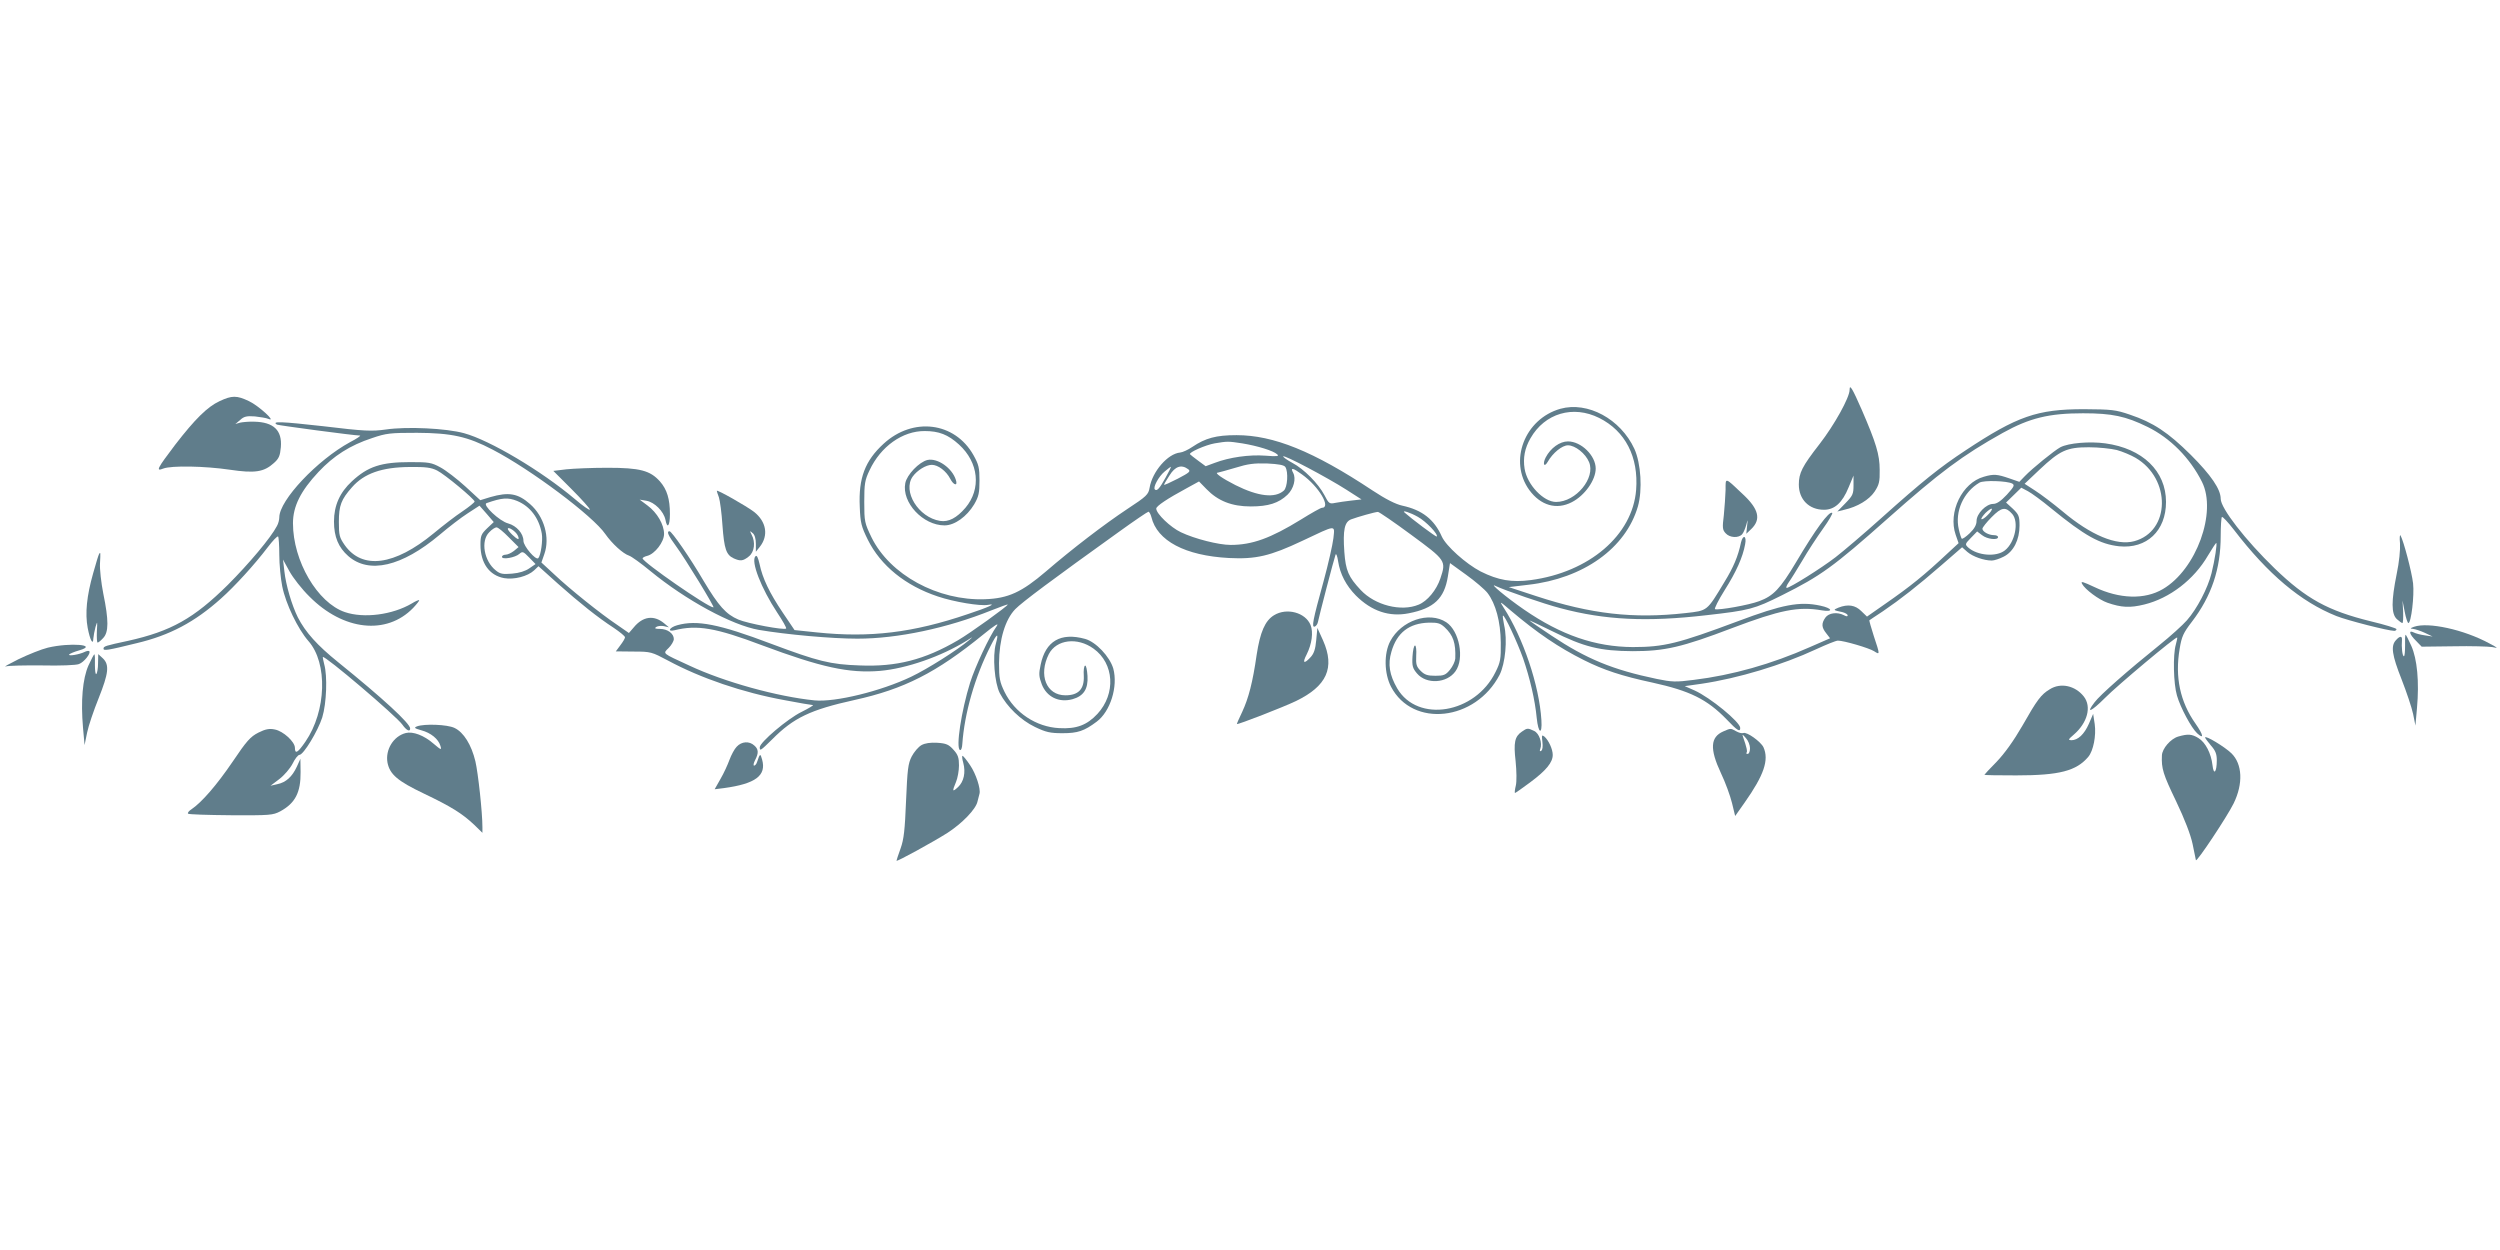 <?xml version="1.0" standalone="no"?>
<!DOCTYPE svg PUBLIC "-//W3C//DTD SVG 20010904//EN"
 "http://www.w3.org/TR/2001/REC-SVG-20010904/DTD/svg10.dtd">
<svg version="1.0" xmlns="http://www.w3.org/2000/svg"
 width="1280pt" height="640pt" viewBox="0 0 1280 640"
 preserveAspectRatio="xMidYMid meet">
<g transform="translate(0,640) scale(0.1,-0.1)"
fill="#607d8b" stroke="none">
<path d="M9470 4404 c0 -39 -78 -180 -155 -279 -88 -113 -105 -147 -105 -206
0 -76 52 -129 129 -129 54 0 94 36 126 115 l25 60 0 -50 c0 -44 -4 -53 -41
-91 l-42 -43 36 9 c67 15 127 51 155 93 23 35 27 51 26 111 0 79 -19 139 -91
306 -50 114 -63 135 -63 104z"/>
<path d="M1124 4346 c-62 -29 -125 -91 -227 -223 -93 -123 -101 -138 -61 -122
42 16 212 13 341 -6 128 -19 174 -12 225 34 26 23 32 37 36 82 7 86 -37 128
-137 130 -26 1 -58 -2 -72 -5 l-24 -7 25 21 c19 18 34 21 75 18 27 -3 59 -8
70 -13 43 -18 -51 68 -100 91 -63 30 -87 30 -151 0z"/>
<path d="M7989 4307 c-183 -52 -266 -268 -159 -416 58 -79 139 -103 218 -62
66 34 122 113 122 172 0 66 -74 139 -142 139 -42 0 -89 -34 -114 -82 -17 -33
-8 -54 10 -23 26 46 74 85 104 85 37 0 90 -42 108 -86 34 -81 -67 -204 -169
-204 -64 0 -148 88 -161 170 -9 55 1 106 30 156 73 128 218 171 352 104 134
-67 202 -200 189 -368 -18 -232 -240 -422 -539 -462 -98 -13 -167 -1 -257 44
-75 39 -177 130 -199 179 -39 88 -101 136 -202 158 -33 7 -85 33 -153 78 -303
201 -507 283 -696 283 -105 0 -159 -15 -226 -60 -22 -15 -50 -28 -63 -29 -63
-6 -142 -97 -156 -180 -6 -35 -15 -44 -114 -109 -119 -79 -281 -203 -417 -320
-124 -106 -193 -138 -312 -142 -241 -9 -487 125 -581 317 -35 73 -37 80 -37
181 0 93 3 112 27 162 57 122 169 202 283 201 72 0 119 -18 175 -69 101 -92
115 -227 33 -324 -45 -52 -86 -74 -130 -67 -111 18 -193 152 -140 227 23 32
68 60 98 60 32 0 74 -32 94 -71 18 -35 40 -39 29 -6 -19 61 -94 113 -145 102
-43 -10 -106 -76 -114 -119 -19 -99 91 -216 201 -216 52 0 114 45 152 108 23
40 27 58 27 122 0 65 -4 82 -31 130 -96 170 -310 196 -460 58 -95 -87 -129
-176 -122 -323 3 -82 8 -101 41 -168 66 -133 193 -236 359 -291 83 -28 217
-50 256 -43 49 9 4 -12 -102 -47 -282 -96 -502 -122 -773 -94 l-115 12 -60 89
c-68 101 -104 176 -119 249 -8 34 -14 47 -21 40 -25 -25 29 -164 111 -288 28
-42 49 -79 46 -82 -9 -10 -199 26 -245 46 -63 27 -101 70 -177 197 -70 120
-164 255 -175 255 -17 0 -6 -23 33 -76 48 -65 200 -314 192 -314 -28 0 -362
232 -363 251 0 4 11 10 24 13 39 10 86 71 86 112 0 48 -35 109 -85 146 l-40
30 35 -6 c41 -7 88 -54 97 -97 9 -49 23 -33 23 29 0 77 -15 126 -51 167 -50
56 -102 70 -269 70 -80 0 -175 -4 -211 -8 l-66 -8 94 -94 c51 -51 93 -98 93
-104 0 -6 -35 18 -77 54 -172 145 -435 301 -567 337 -91 25 -291 35 -400 19
-72 -10 -108 -9 -323 17 -215 24 -264 26 -235 8 7 -4 395 -56 425 -56 7 0 -16
-16 -51 -34 -167 -91 -362 -297 -362 -385 0 -12 -5 -32 -12 -44 -31 -60 -144
-194 -252 -302 -173 -171 -290 -237 -510 -286 -117 -25 -126 -28 -126 -40 0
-12 20 -9 170 28 169 40 297 108 431 228 71 63 173 175 239 262 26 34 50 60
54 56 3 -3 6 -46 6 -94 0 -48 7 -121 15 -161 18 -90 80 -218 134 -280 100
-113 92 -359 -15 -515 -39 -57 -54 -66 -54 -32 0 31 -60 86 -103 94 -28 6 -48
2 -84 -16 -41 -21 -60 -42 -132 -149 -81 -119 -158 -208 -210 -243 -14 -9 -22
-19 -18 -23 3 -4 102 -7 219 -8 200 -1 215 0 253 20 77 42 105 97 104 201 l-1
68 -18 -40 c-24 -52 -56 -81 -100 -90 l-35 -8 45 34 c25 19 55 54 68 79 12 25
28 45 35 45 21 0 95 123 117 192 22 72 27 212 10 272 -5 19 -8 36 -7 37 9 10
376 -302 407 -346 21 -30 40 -39 40 -20 0 26 -139 154 -368 339 -108 87 -168
154 -207 230 -31 63 -61 164 -69 236 l-7 60 33 -60 c18 -33 64 -92 103 -130
173 -174 394 -198 530 -58 19 20 33 38 31 40 -2 2 -19 -5 -38 -17 -99 -58
-245 -77 -342 -44 -141 48 -266 262 -266 455 0 86 39 165 131 263 77 82 161
136 274 173 73 25 93 27 230 27 177 -1 259 -19 387 -86 195 -101 514 -340 577
-432 35 -50 91 -101 122 -111 12 -4 61 -39 108 -78 184 -151 419 -278 556
-302 141 -24 373 -45 505 -45 206 0 460 54 686 145 46 18 84 32 84 30 0 -8
-193 -147 -255 -183 -171 -100 -315 -137 -504 -129 -150 5 -213 21 -453 111
-267 101 -380 123 -480 95 -40 -11 -54 -35 -15 -26 116 29 211 13 449 -77 303
-113 445 -144 603 -131 137 12 314 74 445 155 34 22 34 22 10 1 -58 -49 -211
-146 -295 -186 -155 -74 -388 -131 -494 -121 -190 19 -462 94 -641 178 -143
66 -137 60 -106 91 14 14 26 35 26 45 0 28 -32 52 -71 52 -25 0 -30 3 -19 10
8 5 26 7 40 4 l25 -6 -25 21 c-52 43 -108 36 -155 -21 l-25 -29 -59 41 c-84
56 -245 185 -323 259 l-66 61 15 43 c30 85 -1 193 -73 256 -62 55 -109 63
-203 36 l-52 -16 -76 70 c-43 39 -100 83 -128 98 -46 25 -59 27 -155 27 -148
0 -216 -22 -298 -98 -62 -57 -92 -124 -92 -206 0 -79 23 -133 73 -177 106 -93
274 -54 467 108 47 40 112 90 145 111 l60 39 37 -42 36 -42 -34 -32 c-30 -29
-34 -38 -34 -84 0 -94 45 -157 121 -171 51 -9 121 9 154 40 l22 21 99 -89
c114 -101 204 -173 287 -227 31 -21 57 -42 57 -48 0 -6 -11 -24 -24 -41 l-23
-31 91 -1 c89 0 93 -2 176 -46 167 -90 383 -164 598 -203 73 -14 138 -25 144
-25 6 0 -20 -16 -58 -35 -72 -35 -214 -156 -214 -181 0 -21 4 -18 63 40 110
111 196 152 422 202 254 56 418 139 659 335 60 49 83 63 69 43 -38 -53 -110
-207 -136 -289 -45 -145 -74 -334 -52 -345 6 -3 11 11 12 30 11 158 64 344
145 503 33 66 43 70 27 12 -18 -64 -7 -202 20 -254 37 -70 107 -138 180 -173
56 -27 78 -32 141 -32 78 0 111 11 175 59 70 52 110 180 85 272 -18 61 -89
137 -145 152 -124 34 -202 -11 -227 -133 -10 -46 -9 -60 6 -100 25 -64 87 -95
157 -76 57 16 81 52 77 119 -2 31 -7 55 -12 53 -6 -1 -9 -25 -7 -52 3 -68 -27
-100 -94 -100 -98 0 -139 104 -85 211 39 75 146 88 229 28 106 -76 115 -231
20 -334 -54 -58 -108 -78 -196 -73 -118 6 -228 79 -280 186 -24 50 -28 68 -28
147 1 120 31 222 83 276 35 36 192 153 531 396 79 57 147 103 151 103 4 0 11
-12 15 -27 29 -122 173 -198 397 -210 138 -7 211 10 376 88 178 84 166 83 159
13 -4 -33 -26 -131 -50 -219 -56 -203 -63 -239 -45 -233 7 3 14 13 16 24 4 23
82 323 90 344 3 8 9 -6 13 -33 10 -66 41 -125 91 -176 80 -80 171 -111 271
-91 129 25 182 76 200 188 l11 69 83 -60 c46 -33 95 -75 109 -93 42 -55 67
-147 68 -254 1 -85 -2 -101 -27 -151 -104 -213 -398 -262 -503 -84 -40 69 -49
124 -30 188 28 98 91 146 191 149 46 1 59 -3 81 -23 45 -42 58 -81 55 -161 -1
-14 -13 -40 -27 -57 -22 -27 -32 -31 -75 -31 -40 0 -55 5 -75 25 -22 22 -25
33 -23 78 2 28 -1 52 -6 52 -6 0 -11 -25 -13 -56 -3 -49 1 -61 23 -87 48 -57
153 -51 197 11 47 65 20 207 -47 251 -88 58 -231 9 -287 -97 -33 -63 -31 -165
4 -233 111 -212 433 -176 556 61 29 58 41 179 23 255 -5 24 -8 46 -6 48 7 7
72 -132 103 -218 35 -102 61 -212 70 -306 8 -80 29 -90 24 -11 -11 178 -93
421 -194 577 -22 34 -20 33 37 -16 136 -115 245 -189 375 -254 100 -50 192
-81 351 -115 191 -42 279 -85 379 -188 55 -58 70 -67 70 -44 0 30 -154 156
-234 192 l-50 22 85 12 c189 28 414 96 588 177 52 24 101 44 111 44 31 0 160
-38 185 -54 31 -20 31 -19 -1 77 -14 43 -24 80 -23 81 2 2 33 22 69 46 91 62
178 130 300 236 l106 92 27 -24 c28 -24 85 -44 125 -44 12 0 40 9 61 20 50 25
81 86 81 159 0 48 -4 57 -34 86 l-35 32 39 38 39 38 34 -18 c19 -10 72 -49
118 -87 174 -142 250 -184 349 -195 141 -14 240 79 240 227 0 158 -120 274
-311 300 -80 11 -188 2 -230 -20 -30 -16 -145 -109 -182 -148 l-28 -29 -52 18
c-61 21 -79 23 -130 8 -111 -31 -184 -181 -144 -297 l15 -43 -52 -48 c-126
-118 -193 -172 -324 -263 l-93 -65 -29 28 c-31 31 -68 37 -117 18 -29 -12 -28
-13 20 -23 15 -4 27 -11 27 -17 0 -6 -6 -6 -19 1 -34 18 -78 12 -95 -12 -21
-30 -20 -50 4 -80 l20 -26 -103 -45 c-196 -87 -398 -144 -595 -168 -92 -12
-112 -11 -190 5 -225 47 -359 102 -539 222 -62 41 -113 76 -113 78 0 1 53 -24
118 -56 163 -81 243 -101 412 -102 163 0 251 20 508 118 246 93 339 112 460
91 61 -10 54 11 -8 24 -106 23 -194 6 -423 -80 -305 -114 -377 -132 -537 -132
-192 1 -367 61 -557 192 -93 64 -183 140 -146 121 51 -24 245 -91 333 -114
228 -61 444 -71 746 -36 221 25 245 31 389 103 196 98 261 144 540 392 267
237 382 323 590 439 137 76 236 100 410 100 149 0 219 -15 331 -70 116 -57
217 -159 278 -281 78 -155 -29 -449 -200 -549 -93 -55 -222 -51 -350 10 -60
28 -72 32 -64 17 15 -29 87 -82 130 -97 72 -25 116 -27 189 -9 130 32 254 127
326 251 21 35 40 64 42 64 6 0 -7 -87 -24 -155 -19 -76 -74 -182 -126 -241
-22 -25 -85 -82 -141 -127 -159 -128 -304 -255 -332 -293 -47 -61 -17 -48 53
22 63 64 364 316 370 310 2 -1 -2 -18 -7 -37 -15 -52 -12 -199 6 -260 18 -63
74 -166 103 -193 37 -34 33 -10 -8 49 -79 112 -106 239 -81 384 10 62 19 81
62 137 101 132 148 271 148 440 0 50 3 93 6 97 4 3 31 -26 62 -66 175 -228
342 -368 524 -441 58 -23 266 -76 297 -76 6 0 11 4 11 9 0 4 -60 23 -132 40
-219 54 -330 115 -491 270 -151 146 -277 309 -277 357 0 49 -49 121 -153 225
-117 116 -193 166 -312 206 -73 25 -93 27 -235 28 -240 0 -342 -36 -605 -210
-135 -89 -222 -159 -432 -347 -89 -80 -195 -170 -235 -201 -74 -57 -234 -157
-250 -157 -5 0 -1 12 10 28 11 15 42 65 70 112 27 47 75 120 105 162 31 43 52
80 48 82 -16 11 -86 -85 -186 -254 -80 -134 -115 -171 -188 -198 -53 -20 -206
-47 -226 -41 -5 2 17 46 49 97 60 95 93 169 105 235 9 44 -11 52 -21 10 -15
-72 -39 -128 -85 -203 -91 -151 -85 -146 -199 -159 -267 -30 -485 -5 -765 87
l-140 46 100 12 c282 32 499 187 561 401 24 84 16 220 -18 295 -71 153 -239
244 -379 205z m-1629 -177 c79 -13 160 -38 179 -56 12 -10 1 -12 -61 -7 -81 6
-183 -8 -259 -37 l-46 -17 -38 28 c-21 16 -40 30 -42 33 -9 9 80 48 126 56 66
11 69 11 141 0z m4478 -34 c29 -8 72 -26 96 -40 183 -107 179 -377 -7 -427
-90 -24 -221 30 -367 153 -47 39 -110 87 -140 106 l-54 35 76 72 c105 99 140
115 253 115 50 0 114 -7 143 -14z m-3945 -203 l78 -50 -53 -6 c-29 -3 -66 -9
-83 -12 -28 -6 -32 -3 -54 40 -31 59 -105 134 -164 165 -26 14 -47 29 -47 33
0 12 226 -108 323 -170z m-312 116 c16 -25 11 -105 -8 -121 -45 -40 -131 -30
-247 28 -69 35 -110 64 -91 64 6 1 46 12 90 25 64 20 96 24 163 22 59 -3 86
-8 93 -18z m-4343 -18 c40 -20 192 -147 192 -159 0 -4 -28 -27 -62 -50 -35
-23 -101 -74 -148 -113 -200 -165 -365 -187 -455 -60 -27 39 -30 50 -30 119 0
84 12 115 67 177 62 71 153 103 296 104 82 1 110 -3 140 -18z m3730 -36 c-30
-55 -45 -72 -55 -61 -11 10 19 66 49 91 16 14 31 25 33 25 2 0 -10 -25 -27
-55z m115 43 c15 -11 8 -17 -53 -49 -39 -20 -70 -34 -70 -31 0 3 12 24 28 48
29 47 61 57 95 32z m583 -27 c87 -62 151 -171 102 -171 -6 0 -54 -27 -107 -60
-156 -96 -250 -130 -360 -130 -61 0 -184 31 -255 65 -53 25 -126 95 -126 121
0 13 57 51 157 105 l62 34 38 -39 c59 -61 130 -89 227 -89 90 0 143 17 188 60
32 31 45 82 29 112 -16 29 -1 26 45 -8z m3637 -47 c13 -8 9 -16 -28 -57 -31
-33 -52 -47 -70 -47 -36 0 -85 -50 -85 -87 0 -20 -11 -40 -35 -63 -19 -18 -37
-31 -41 -28 -3 4 -10 25 -15 48 -21 91 24 191 106 239 22 13 142 9 168 -5z
m-7655 -89 c67 -28 112 -88 126 -167 6 -34 -5 -112 -18 -126 -13 -12 -76 62
-76 89 0 37 -35 77 -78 89 -44 11 -134 96 -111 104 80 28 110 30 157 11z
m7529 -72 c-14 -15 -29 -24 -32 -21 -3 3 7 17 21 32 15 14 29 24 32 21 3 -3
-6 -18 -21 -32z m126 5 c35 -41 14 -145 -38 -186 -44 -35 -141 -27 -188 15
-17 16 -16 18 14 49 l32 33 25 -19 c26 -21 82 -27 82 -10 0 6 -9 10 -21 10
-27 0 -59 18 -59 33 0 6 21 33 47 59 51 52 72 55 106 16z m-3078 -106 c178
-131 180 -133 150 -223 -20 -60 -67 -117 -112 -135 -89 -37 -223 -3 -296 75
-63 67 -77 100 -84 195 -8 113 1 154 35 167 32 12 123 38 137 38 6 0 82 -52
170 -117z m34 92 c42 -23 107 -91 97 -101 -3 -4 -133 94 -165 123 -15 14 29 0
68 -22z m-4654 -105 l50 -50 -24 -20 c-13 -10 -32 -19 -42 -19 -10 0 -19 -5
-19 -11 0 -16 68 -4 89 15 16 14 20 13 50 -18 l33 -34 -32 -22 c-20 -14 -51
-24 -88 -27 -47 -4 -61 -2 -83 16 -61 48 -79 152 -34 196 13 14 30 25 37 25 8
0 36 -23 63 -51z m45 11 c6 -11 7 -20 3 -20 -10 0 -53 42 -53 52 0 14 39 -11
50 -32z"/>
<path d="M8835 3892 c-1 -31 -5 -90 -9 -130 -8 -63 -7 -75 9 -92 21 -24 67
-26 85 -5 7 8 16 30 21 48 8 31 8 30 4 -7 l-4 -39 24 23 c53 50 41 103 -42
180 -93 88 -88 87 -88 22z"/>
<path d="M3670 3887 c0 -3 5 -18 11 -34 5 -15 14 -79 18 -143 9 -121 19 -151
58 -169 34 -15 47 -14 77 10 29 23 35 73 14 112 -10 20 -10 21 5 8 11 -8 17
-29 17 -55 l0 -41 20 25 c46 58 34 129 -29 179 -39 30 -191 116 -191 108z"/>
<path d="M12288 3618 c2 -33 -4 -95 -17 -157 -28 -139 -28 -204 1 -231 12 -11
25 -20 28 -20 4 0 5 26 4 58 l-3 57 11 -57 c6 -32 15 -58 19 -58 14 0 31 140
24 203 -7 60 -48 215 -64 245 -4 7 -6 -10 -3 -40z"/>
<path d="M507 3563 c-3 -5 -16 -48 -30 -98 -33 -116 -42 -205 -28 -280 12 -63
28 -92 29 -53 1 13 6 39 11 58 10 32 10 30 7 -22 -1 -32 0 -58 4 -58 4 0 16
10 28 23 29 30 29 91 1 227 -11 56 -19 126 -17 156 3 55 3 60 -5 47z"/>
<path d="M6523 3250 c-46 -28 -71 -86 -89 -203 -20 -140 -41 -221 -74 -292
-16 -33 -28 -61 -27 -62 5 -4 241 88 301 117 160 77 202 171 140 311 l-29 64
-6 -63 c-4 -46 -12 -69 -29 -87 -34 -37 -43 -30 -20 14 27 54 35 114 20 151
-26 64 -122 90 -187 50z"/>
<path d="M12360 3191 c-21 -8 -22 -9 -5 -11 11 -1 38 -10 60 -20 l40 -19 -40
6 c-22 3 -48 10 -57 15 -28 14 -22 -10 12 -43 l29 -30 163 2 c90 2 179 -1 198
-4 33 -7 32 -6 -15 19 -131 71 -312 110 -385 85z"/>
<path d="M12314 3095 c0 -30 -2 -55 -6 -55 -8 0 -13 46 -10 83 2 22 -11 22
-31 -1 -27 -29 -20 -76 29 -200 25 -64 52 -144 59 -177 l12 -60 8 90 c12 135
1 250 -29 318 -14 31 -27 57 -29 57 -3 0 -4 -25 -3 -55z"/>
<path d="M245 3084 c-33 -8 -100 -35 -150 -59 -50 -25 -79 -41 -65 -37 14 4
98 6 187 5 89 -2 173 1 187 7 26 9 63 56 53 66 -3 3 -14 1 -24 -4 -26 -13 -85
-23 -79 -13 3 4 26 14 51 21 102 29 -46 41 -160 14z"/>
<path d="M453 2993 c-30 -68 -40 -181 -28 -319 l8 -89 13 64 c7 35 34 114 59
176 51 128 56 171 22 204 l-24 22 -1 -47 c0 -25 -4 -50 -9 -55 -4 -4 -7 17 -7
46 1 30 0 55 -3 55 -2 0 -16 -26 -30 -57z"/>
<path d="M10495 2871 c-45 -27 -65 -54 -140 -186 -45 -78 -91 -142 -132 -185
-35 -35 -63 -66 -63 -67 0 -2 73 -3 163 -3 222 0 308 23 369 95 26 31 41 108
33 167 l-8 53 -22 -51 c-24 -54 -56 -84 -90 -84 -17 1 -16 4 12 28 71 61 93
144 52 196 -44 56 -119 72 -174 37z"/>
<path d="M2135 2681 c-17 -7 -13 -10 22 -20 49 -13 88 -45 98 -80 7 -23 4 -22
-36 12 -48 42 -105 63 -141 54 -64 -16 -106 -86 -94 -152 12 -60 52 -94 186
-158 140 -67 195 -101 258 -160 l42 -41 0 29 c0 76 -22 277 -36 337 -20 84
-60 149 -107 171 -37 18 -155 22 -192 8z"/>
<path d="M7792 2654 c-37 -25 -43 -56 -32 -152 5 -51 6 -103 1 -124 -5 -21 -7
-38 -4 -38 2 0 37 24 77 54 82 61 116 102 116 141 0 29 -21 75 -43 94 -13 10
-14 7 -10 -27 3 -24 1 -42 -6 -46 -7 -5 -9 -1 -5 9 12 30 -5 81 -32 93 -32 15
-35 15 -62 -4z"/>
<path d="M8823 2655 c-66 -29 -70 -89 -12 -213 23 -48 48 -117 57 -154 l16
-66 48 68 c100 142 126 219 97 284 -14 29 -85 80 -103 73 -7 -3 -23 1 -37 9
-29 16 -27 16 -66 -1z m137 -86 c0 -16 -5 -29 -12 -29 -6 0 -9 3 -6 6 6 5 1
28 -17 79 -6 17 -4 17 14 -4 12 -13 21 -36 21 -52z"/>
<path d="M11153 2629 c-39 -11 -83 -62 -84 -97 -3 -67 6 -96 72 -233 45 -94
75 -173 85 -220 8 -41 16 -78 17 -83 4 -12 160 223 193 290 50 102 45 202 -11
257 -35 34 -135 94 -135 81 0 -3 14 -22 30 -41 23 -26 30 -43 30 -76 0 -61
-16 -79 -22 -25 -7 61 -36 117 -72 139 -34 21 -54 22 -103 8z"/>
<path d="M3772 2577 c-12 -12 -28 -43 -37 -67 -9 -25 -29 -69 -46 -98 l-30
-53 48 6 c161 22 218 64 195 146 -9 33 -11 32 -26 -13 -3 -10 -10 -18 -15 -18
-5 0 -3 12 5 28 19 36 18 56 -4 75 -26 24 -65 21 -90 -6z"/>
<path d="M4718 2585 c-16 -9 -38 -35 -50 -58 -19 -37 -22 -66 -29 -227 -6
-148 -11 -197 -28 -244 -12 -33 -21 -61 -21 -63 0 -7 189 97 260 142 76 49
147 122 155 162 4 15 8 33 10 39 7 25 -18 102 -48 146 -18 27 -35 48 -39 48
-3 0 -2 -16 4 -36 13 -49 3 -96 -27 -124 -29 -27 -31 -23 -10 27 8 19 15 57
15 84 0 39 -5 55 -28 80 -24 27 -37 33 -83 36 -36 2 -63 -2 -81 -12z"/>
</g>
</svg>
